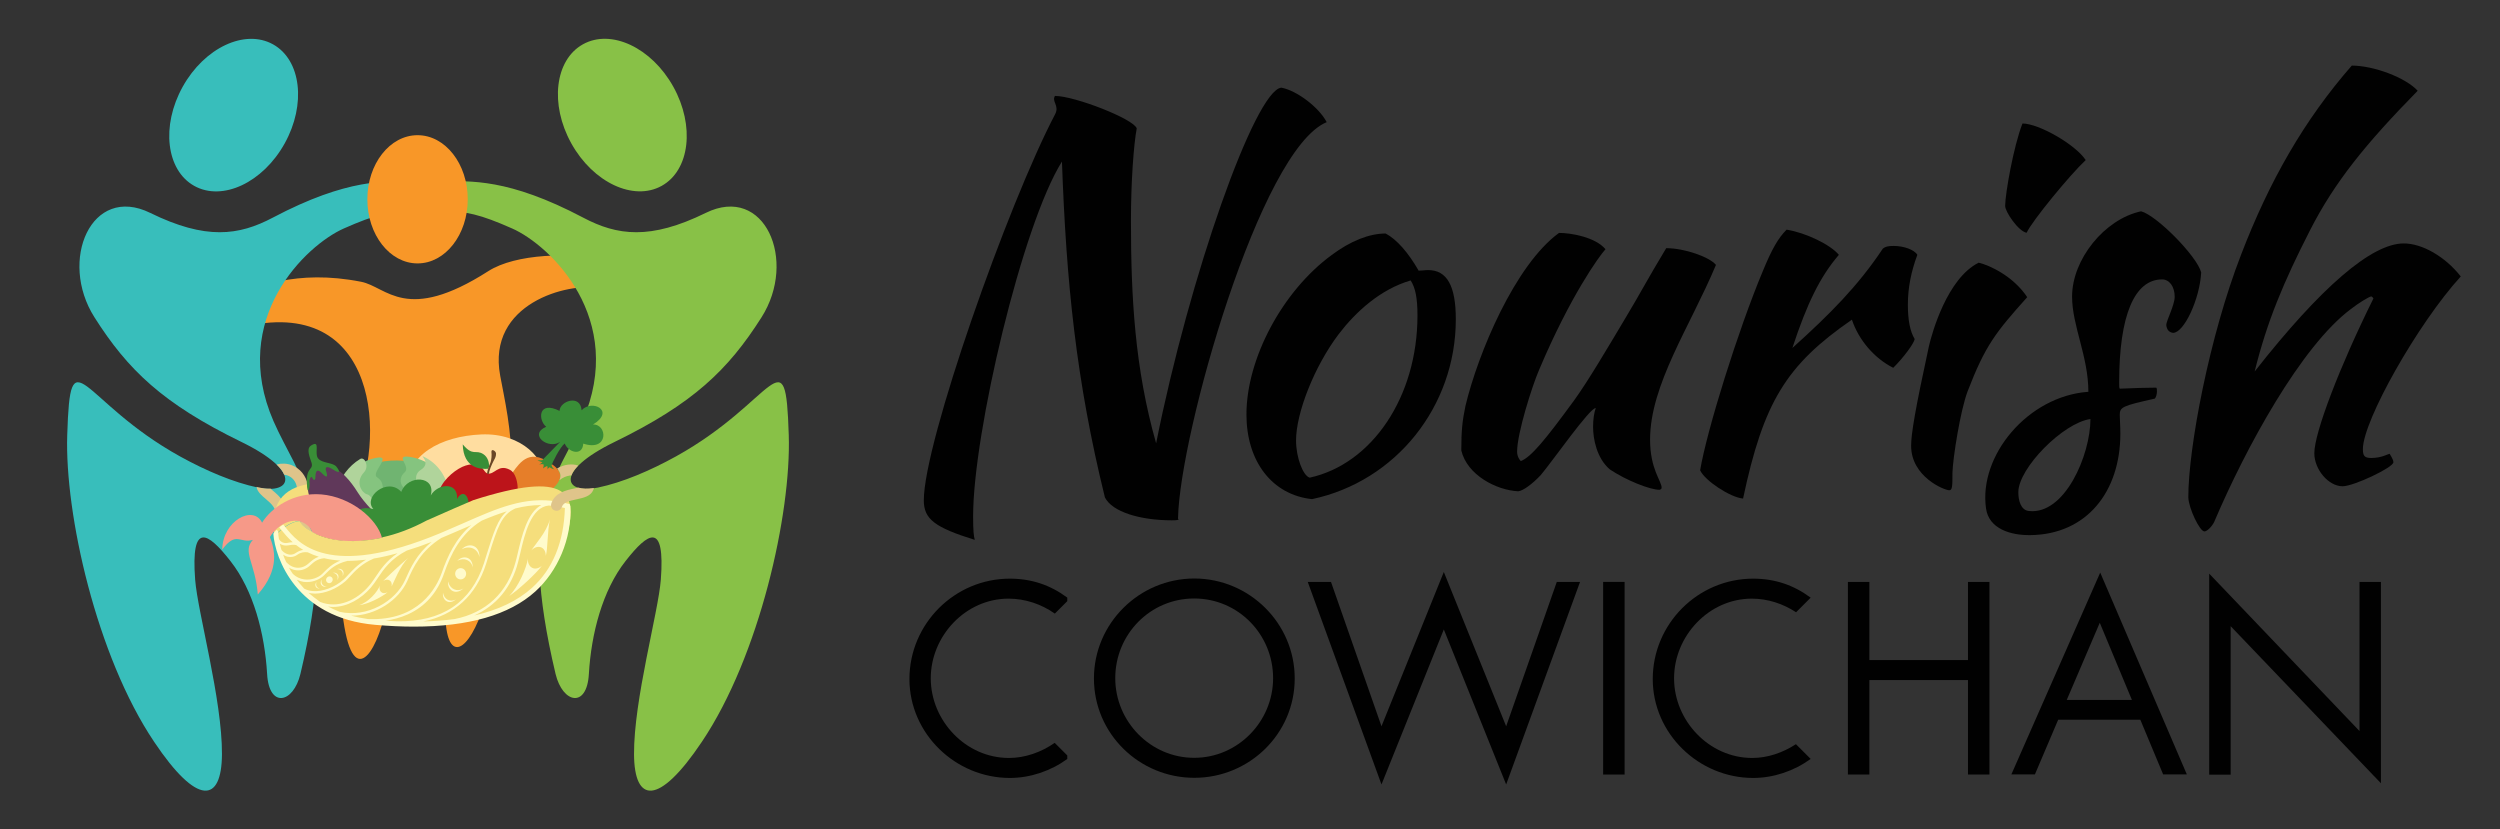<svg xml:space="preserve" style="enable-background:new 0 0 168.84 56;" viewBox="0 0 168.84 56" y="0px" x="0px" id="Layer_1" xmlns:xlink="http://www.w3.org/1999/xlink" xmlns="http://www.w3.org/2000/svg"><rect x="0" y="0" width="168.84" height="56" fill="#333333" stroke="none"/><style type="text/css">	.st0{fill:#010101;}	.st1{fill:#F89728;}	.st2{fill:#88C147;}	.st3{fill:#38BEBB;}	.st4{fill:#DFC48A;}	.st5{fill:#F5DE7C;}	.st6{fill:#FFDDA0;}	.st7{fill:#70B471;}	.st8{fill:#85C47F;}	.st9{fill:#B0D49B;}	.st10{fill:#60385A;}	.st11{fill:#398E37;}	.st12{fill:#E67E29;}	.st13{fill:#BC141A;}	.st14{fill:#694626;}	.st15{fill:#F69988;}	.st16{fill:#FFFBCC;}</style><g>	<g>		<path d="M87.44,45.82c0,3.74-3.07,6.71-6.78,6.71s-6.78-2.97-6.78-6.71c0-3.73,3.07-6.75,6.78-6.75    S87.44,42.09,87.44,45.82z M75.32,45.8c0,2.93,2.38,5.38,5.33,5.38c2.95,0,5.33-2.45,5.33-5.38c0-2.95-2.35-5.38-5.33-5.38    C77.67,40.42,75.32,42.85,75.32,45.8z" class="st0"></path>		<path d="M93.3,49.05l4.21-10.42l4.21,10.42l3.42-9.75h1.57l-4.99,13.68l-4.21-10.47L93.3,52.98L88.32,39.3h1.57    L93.3,49.05z" class="st0"></path>		<path d="M109.72,52.31h-1.45V39.3h1.45V52.31z" class="st0"></path>		<path d="M132.91,44.58V39.3h1.45v13.01h-1.45v-6.38h-6.66v6.38h-1.45V39.3h1.45v5.28H132.91z" class="st0"></path>		<path d="M139,48.61l-1.57,3.69h-1.59l6-13.63l5.85,13.63h-1.6l-1.54-3.69H139z M141.81,42.06l-2.23,5.21h4.4    L141.81,42.06z" class="st0"></path>		<path d="M149.2,38.74l10.15,10.63V39.3h1.45v13.6l-10.15-10.61v10.03h-1.45V38.74z" class="st0"></path>		<path d="M71.23,50.17c-0.91,0.63-1.99,1.02-3.09,1.02c-2.92,0-5.28-2.52-5.28-5.38s2.35-5.38,5.25-5.38    c1.13,0,2.22,0.37,3.13,1.01l0.84-0.84v-0.24c-1.16-0.86-2.43-1.28-3.88-1.28c-3.73,0-6.78,3.05-6.78,6.78    c0,3.69,3.11,6.68,6.78,6.68c1.38,0,2.76-0.47,3.88-1.28v-0.24L71.23,50.17z" class="st0"></path>		<path d="M118.34,51.19c-2.92,0-5.28-2.52-5.28-5.38s2.35-5.38,5.25-5.38c1.07,0,2.11,0.34,2.99,0.92l0.98-0.98v-0.01    c-1.16-0.86-2.43-1.28-3.88-1.28c-3.73,0-6.78,3.05-6.78,6.78c0,3.69,3.11,6.68,6.78,6.68c1.38,0,2.76-0.47,3.88-1.28v-0.01    l-0.99-0.99C120.41,50.83,119.39,51.19,118.34,51.19z" class="st0"></path>	</g>	<g>		<path d="M62.39,33.79c0-3.9,5.67-19.98,8.87-26.08c0.31-0.59-0.27-0.86,0-1.25l0,0.02c1.31,0,5.3,1.55,5.51,2.19    c-0.21,1.13-0.39,3.64-0.39,6.22c0,5.12,0.25,9.96,1.7,15.05c2.26-11.34,6.68-23.81,8.45-24.02c1.02,0.18,2.54,1.31,3.07,2.33    c-4.49,1.84-9.93,21.09-10.04,26.74c0,0.04,0,0.07,0.04,0.11c-0.14,0.04-0.32,0.04-0.46,0.04c-2.15,0-4.03-0.57-4.52-1.55    c-1.94-7.88-2.61-14.52-2.9-22.68c-2.68,4.27-6,18.34-6,23.96c0,0.99,0.04,1.31,0.11,1.59C63.13,35.62,62.39,35.06,62.39,33.79z" class="st0"></path>		<path d="M84.18,27.99c0-3.78,2.44-8.34,5.76-10.77c1.27-0.95,2.54-1.45,3.64-1.45c0.74,0.39,1.52,1.27,2.23,2.51    c0.21,0,0.42-0.04,0.64-0.04c1.27,0,1.87,1.06,1.87,3.32c0,5.9-4.06,10.95-9.71,12.15C85.91,33.42,84.18,31.16,84.18,27.99z     M87.53,29.75c0,1.13,0.46,2.37,0.92,2.51c4.2-0.92,7.28-5.44,7.28-10.95c0-1.2-0.14-1.87-0.46-2.37    c-2.05,0.6-3.71,2.12-4.87,3.64C88.77,24.74,87.53,27.88,87.53,29.75z" class="st0"></path>		<path d="M107.59,28.83c0-0.53,0.07-0.95,0.18-1.27c-0.39-0.04-2.93,3.6-3.71,4.52c-0.6,0.64-1.2,1.06-1.52,1.1    c-1.48-0.07-3.46-1.1-3.85-2.76c0-1.31,0.07-2.01,0.28-3c0.85-3.57,3.36-9.54,6.32-11.69c0.81,0,2.44,0.28,3.14,1.1    c-0.42,0.46-2.37,3.14-4.49,8.16c-0.46,1.06-1.48,4.27-1.48,5.51c0,0.35,0.18,0.57,0.25,0.64c0.71-0.28,1.66-1.45,3.6-4.1    c0.95-1.31,2.32-3.64,3.46-5.55c1.03-1.71,1.44-2.54,2.76-4.73c1.24,0,2.93,0.6,3.36,1.13c-1.73,4.13-4.45,8.09-4.45,11.8    c0,2.01,0.78,2.79,0.78,3.25c0,0.11-0.14,0.14-0.14,0.14c-0.64,0-2.26-0.64-3.36-1.38C107.84,30.95,107.59,29.65,107.59,28.83z" class="st0"></path>		<path d="M119.07,18.27c0.6-1.45,1.02-2.19,1.59-2.76c1.31,0.21,2.97,1.02,3.53,1.7c-1.27,1.48-2.15,3.28-3.14,6.29    c2.51-2.26,4.42-4.17,6.11-6.71c0.18-0.14,0.35-0.18,0.74-0.18c0.67,0,1.38,0.25,1.59,0.6c-0.42,1.13-0.64,2.23-0.64,3.36    c0,1.02,0.14,1.8,0.46,2.33c-0.04,0.28-0.74,1.24-1.45,1.94c-1.27-0.64-2.33-1.87-2.79-3.25c-4.45,3.07-5.97,5.58-7.35,12.08    c-0.85-0.07-2.58-1.2-2.9-1.91C115.29,29.01,117.38,22.3,119.07,18.27z" class="st0"></path>		<path d="M130.27,23.39c0.21-0.92,1.24-4.59,3.36-5.65c0.78,0.18,2.37,0.95,3.28,2.33c-2.15,2.4-2.83,3.26-4.03,6.37    c-0.49,1.31-0.99,4.48-1.02,5.5c0,0.85,0,1.17-0.21,1.17c-0.35,0-2.58-0.92-2.58-3C129.07,29.29,129.35,27.63,130.27,23.39z     M135.42,13.91c0-0.81,0.57-4.05,1.17-5.57c1.09,0,3.57,1.41,4.27,2.47c-1.06,0.99-3.64,4.13-3.99,4.91    C136.31,15.62,135.42,14.3,135.42,13.91z" class="st0"></path>		<path d="M146.76,22.48c-0.28-0.04-0.42-0.21-0.46-0.53c0-0.28,0.57-1.34,0.57-1.91c0-0.67-0.35-1.17-0.85-1.17    c-1.87,0-2.9,2.44-2.9,6.96c0,0.28,0,0.35,0.04,0.42c0.99-0.04,1.73-0.07,2.47-0.07c0.04,0.07,0.04,0.11,0.04,0.28    s-0.07,0.39-0.14,0.46c-2.19,0.49-2.37,0.57-2.37,1.1c0,0.35,0.04,0.71,0.04,1.27c0,3.92-2.28,6.81-6.08,6.85    c-1.35,0.02-2.8-0.44-2.99-1.79c-0.52-3.57,2.82-7.6,6.91-7.89c0-2.4-1.1-4.45-1.1-6.43c0-2.51,2.19-5.23,4.66-5.76    c1.06,0.28,3.78,3.04,4.06,4.13C148.56,20.21,147.5,22.48,146.76,22.48z M141.18,28.3c-1.84,0.25-4.87,3.32-4.87,4.94    c0,0.53,0.15,1.21,0.71,1.27C139.44,34.79,141.18,30.74,141.18,28.3z" class="st0"></path>		<path d="M151.35,17.21c1.91-4.98,4.27-9.11,7.48-12.78c1.48,0,3.64,0.81,4.45,1.7c-3.53,3.6-5.61,6.17-7.27,9.42    c-1.8,3.53-2.9,6.15-3.74,9.54c4.49-5.72,7.91-8.65,10.07-8.65c1.24,0,2.79,0.88,3.85,2.23c-2.9,3.18-6.61,9.75-6.61,11.66    c0,0.46,0.11,0.6,0.57,0.6c0.71,0,1.13-0.28,1.24-0.28c0.21,0.35,0.25,0.46,0.25,0.57c0,0.35-2.68,1.62-3.43,1.62    c-0.95,0-1.91-1.13-1.91-2.23c0-1.38,1.7-5.83,3.99-10.45c0-0.04-0.11-0.14-0.14-0.14c-0.14,0-0.88,0.46-1.38,0.85    c-3.36,2.51-7.1,9.37-9.22,14.35c-0.14,0.32-0.49,0.67-0.67,0.67c-0.32,0-1.06-1.55-1.09-2.3    C147.79,30.26,149.2,22.76,151.35,17.21z" class="st0"></path>	</g>	<path d="M25.79,42.22c-0.92,3.02-2.64,4.21-2.87-3.98c-0.05-1.95,0.42-2.73,1.11-4.29c2.16-4.87,1.27-14.79-8.75-11.55   c-3.77,1.22-3.91-0.96-0.01-2.3c2.02-0.69,4.7-1.94,9.12-1.07c1.74,0.34,3.02,2.85,8.59-0.72c1.85-1.18,5.54-1.29,8.21-0.74   c3.29,0.68,1.17,2.23-0.73,1.88c-2.08-0.38-7.59,1.02-6.68,5.92c0.57,3.11,2.01,8.28-1.47,16.53c-1.12,2.65-2.43,2.56-2.22-1.52   c0.04-0.86,0.1-1.91,0.22-4.46c0.09-1.78-2.88-2.78-3.22,0.6C26.89,38.5,26.34,40.39,25.79,42.22z" class="st1"></path>	<g>		<ellipse ry="5.47" rx="3.94" cy="7.77" cx="42.03" class="st2" transform="matrix(0.874 -0.486 0.486 0.874 1.519 21.407)"></ellipse>		<path d="M29.84,12.24c1.92,0,4.47-0.22,9.55,2.46c2.29,1.21,4.52,1.52,8.27-0.32c3.98-1.96,6.21,3.21,3.77,7.05    c-2.26,3.56-4.62,5.83-9.91,8.41c-4.11,2-3.44,3.57-1.14,3.09c1.67-0.35,3.52-1.14,5.26-2.1c6.79-3.76,7.41-8.35,7.63-1.44    c0.17,5.3-1.97,14.91-5.87,20.71c-2.92,4.36-4.56,4.14-4.58,0.84c-0.02-3.69,1.64-9.58,1.81-11.79c0.3-3.96-0.85-3.22-2.39-1.25    c-1.55,1.98-2.31,4.88-2.47,7.62c-0.13,2.33-1.77,1.99-2.25-0.01c-2.65-11.15,0.1-13.12,1.82-17.07    c3.01-6.92-2.19-11.88-4.75-13.01c-2.15-0.95-3.13-1.18-4.75-1.18C27.46,14.23,27.58,12.24,29.84,12.24z" class="st2"></path>	</g>	<g>		<ellipse ry="3.94" rx="5.47" cy="7.78" cx="15.78" class="st3" transform="matrix(0.486 -0.874 0.874 0.486 1.312 17.786)"></ellipse>		<path d="M27.97,12.24c-1.92,0-4.47-0.22-9.55,2.46c-2.29,1.21-4.52,1.52-8.27-0.32c-3.98-1.96-6.21,3.21-3.77,7.05    c2.26,3.56,4.62,5.83,9.91,8.41c4.11,2,3.44,3.57,1.14,3.09c-1.67-0.35-3.52-1.14-5.26-2.1c-6.79-3.76-7.41-8.35-7.63-1.44    c-0.17,5.3,1.97,14.91,5.87,20.71c2.92,4.36,4.56,4.14,4.58,0.84c0.02-3.69-1.64-9.58-1.81-11.79c-0.3-3.96,0.85-3.22,2.39-1.25    c1.55,1.98,2.31,4.88,2.47,7.62c0.13,2.33,1.77,1.99,2.25-0.01c2.65-11.15-0.1-13.12-1.82-17.07c-3.01-6.92,2.19-11.88,4.75-13.01    c2.15-0.95,3.13-1.18,4.75-1.18C30.34,14.24,30.22,12.24,27.97,12.24z" class="st3"></path>	</g>	<ellipse ry="4.33" rx="3.39" cy="13.46" cx="28.2" class="st1"></ellipse>	<g>		<path d="M18.99,35.26c0.19,0,0.36-0.15,0.37-0.34c0.08-0.93-0.53-1.45-0.94-1.79c-0.04-0.04-0.1-0.08-0.15-0.13    c-0.25,0.01-0.53-0.02-0.84-0.09c-0.04-0.01-0.08-0.02-0.11-0.03c0.06,0.34,0.35,0.58,0.62,0.81c0.44,0.37,0.72,0.65,0.68,1.15    c-0.02,0.21,0.13,0.39,0.34,0.41C18.96,35.26,18.97,35.26,18.99,35.26z" class="st4"></path>		<path d="M19.71,31.42c-0.33-0.13-0.69-0.14-1.03-0.05c0.26,0.25,0.43,0.48,0.51,0.69c0.09,0.01,0.17,0.03,0.25,0.06    c0.31,0.12,0.54,0.4,0.6,0.74c0.04,0.2,0.23,0.34,0.44,0.3c0.2-0.04,0.34-0.23,0.3-0.44C20.67,32.13,20.26,31.63,19.71,31.42z" class="st4"></path>	</g>	<g>		<path d="M28.8,35.16c-1.46,0.07-3.48-1.23-5.84-1.5c-0.26-0.03-0.52-0.05-0.79-0.05c-1.4,0-2.42,0.77-1.97,1.58    c-0.55,0.03-1.22,0.52-1.66,0.99c-0.12-0.79-0.07-1.41,0.1-1.9c0.56-1.58,2.41-1.73,3.91-1.67C25.22,32.74,29.57,34.81,28.8,35.16    z" class="st5"></path>		<path d="M20.21,35.2c0.14,0.25,0.42,0.5,0.86,0.73c-0.04-0.08-0.07-0.16-0.11-0.24C20.8,35.31,20.52,35.18,20.21,35.2    z" class="st4"></path>		<g>			<path d="M31.87,34.16c-1.88,0.07-4.41,1.02-4.42-1.09c-0.01-2.34,2.29-3.61,5.06-3.73c2.75-0.12,4.44,1.75,4.21,3.15     S34.89,34.05,31.87,34.16z" class="st6"></path>			<g>				<path d="M22.78,35.6c-0.6-0.96,0.36-3.92,2.77-4.38c4.79-0.91,5.71,3.55,4.23,5.08      C27.84,38.31,25.08,39.33,22.78,35.6z" class="st7"></path>				<path d="M22.75,35.27c-0.6-0.96,0.25-3.88,2.66-4.35c1.14-0.22-0.39,1.01,0.05,1.31c0.62,0.42,0.2,0.81,0.62,1.22      c0.35,0.34,0.28,0.77-0.01,1.05c-0.31,0.29-0.14,0.65,0.13,0.92c0.45,0.45-0.02,0.66,0.12,0.88c0.3,0.45,1.08-0.34,0.83-0.84      c-0.18-0.36-0.11-1.06,0.24-1.36c0.51-0.44,0.18-0.94-0.05-1.1c-0.32-0.22-0.42-0.74-0.02-1.09c0.48-0.42-0.77-1.23,0.38-1.05      c2.88,0.46,3.25,3.85,2.03,5.11C27.8,37.98,25.05,39,22.75,35.27z" class="st8"></path>				<path d="M22.72,34.94c-0.5-0.81,0.01-2.98,1.6-3.94c0.31-0.19,0.63,0.5,0.27,0.89c-0.66,0.71-0.11,1.42,0.19,1.49      c0.43,0.09,0.6,1.01,0.23,1.18c-0.38,0.17-0.16,0.82,0.13,1.09c0.98,0.9-0.19,1.64,1.11,1.8c0.57,0.07,1.85-0.81,1.43-1.68      c-0.5-1.04,0.13-1.31,0.57-1.43c0.7-0.2,0.33-1.36,0.11-1.51c-0.32-0.22-0.4-0.81,0.05-1.09c0.76-0.48-0.09-1.04,0.18-0.91      c2.04,0.95,2.21,3.72,1.13,4.84C27.77,37.65,25.02,38.67,22.72,34.94z" class="st9"></path>			</g>			<g>				<path d="M24.15,33.24c-2.09-3.35-4.03-1.35-3.15,0.56c0.78,1.68,2.14,4.58,4.03,3.09      C26.9,35.43,25.21,34.93,24.15,33.24z" class="st10"></path>				<path d="M20.99,30.1c0.71-0.46,0.19,0.54,0.51,0.88c0.31,0.33,0.99,0.24,1.23,0.55c0.24,0.31,0.27,0.51-0.27,0.16      c-0.36-0.23-0.53-0.17-0.44,0.11c0.13,0.39,0.09,0.54-0.27,0.17c-0.16-0.17-0.45-0.41-0.45,0.28c0,0.19-0.13,0.22-0.2,0.03      c-0.08-0.22-0.23,0.13-0.2,0.27c0.07,0.28-0.14,1.12-0.18,0.02c-0.04-1.08,0.52-0.8,0.29-1.41      C20.84,30.69,20.73,30.27,20.99,30.1z" class="st11"></path>			</g>			<g>				<path d="M36.88,31.1c0.75,0.43,1.58,1.03,0.23,2.08c-1.1,0.85-3.45,2.26-4.93,3.52c-0.55,0.47-0.89,0.25-0.51-0.37      c0.94-1.53,2.36-3.65,2.75-4.15C34.92,31.55,35.5,30.31,36.88,31.1z" class="st12"></path>				<path d="M37.25,31.43c0.03-0.14,0.56-1.23,0.89-1.48c0.22,0.6,1.2,0.89,1.25,0.01c1.74,0.57,1.64-1.33,0.66-1.29      c1.54-0.94-0.09-1.73-0.77-0.96c-0.08-1.11-1.48-0.62-1.49,0.04c-1.46-0.73-1.46,0.63-0.9,1.07c-1.23,0.53,0.15,1.57,0.94,1.02      l-1.21,1.24c-0.24,0.02-0.27,0-0.32-0.01c0.04,0.05,0.27,0.14,0.33,0.15c-0.05,0.05-0.15,0.11-0.22,0.16      c0.18-0.07,0.25-0.01,0.3-0.02c0.02,0.04-0.01,0.22-0.03,0.28c0.1-0.11,0.24-0.14,0.28-0.17c0.02,0.06,0.03,0.17,0.02,0.24      c0.04-0.1,0.1-0.12,0.15-0.16c0.02,0.06,0.2,0.11,0.33,0.16C37.33,31.62,37.28,31.53,37.25,31.43z" class="st11"></path>			</g>			<g>				<path d="M32.91,31.97c0.48,0.14,0.72-0.67,1.53-0.24c1.01,0.53,0.84,4.68-3.03,3.51c-3.49-1.05-1.13-3.44,0.04-3.8      C32.62,31.09,32.6,31.88,32.91,31.97z" class="st13"></path>				<path d="M33.03,31.52c0.01-0.22-0.05-0.63-0.39-0.85c-0.53-0.34-0.69,0.18-1.39-0.66c0.05,1.66,1.24,1.68,1.7,1.65      L33.03,31.52z" class="st11"></path>				<path d="M33.1,31.3c0.11-0.23,0.11-0.63,0.09-0.76c-0.03-0.28,0.3-0.09,0.31,0.09c0,0.18-0.04,0.28-0.15,0.47      c-0.16,0.3-0.31,0.68-0.34,0.91l-0.12-0.01C32.92,31.71,33.05,31.41,33.1,31.3z" class="st14"></path>			</g>			<path d="M24.18,37.47c1.55-0.09,3.32-0.65,5.05-1.67c0.54-0.31,1.49-0.81,2.27-1.2c0.42-0.79-0.16-1.77-0.63-0.9     c0.08-1.18-1.3-1.06-1.78-0.24c0.37-1.34-1.55-1.43-1.99-0.24c-0.92-1.03-2.62,0.36-1.88,1.16c-1.63-0.4-1.49,1.17-0.4,1.5     C22.9,36.47,23.35,37.25,24.18,37.47z" class="st11"></path>			<g>				<path d="M20.96,35.69c0.06,0.07,0.08,0.17,0.11,0.25c0.03,0.02,0.06,0.04,0.1,0.06c1.21,0.62,2.85,0.72,4.63,0.32      c-0.34-1.28-2.09-2.76-4.1-2.93c-1.9-0.16-3.4,0.93-4,1.91c-0.59-1.23-2.67-0.13-2.69,1.82c0.94-1.28,1.2-0.39,2.07-0.66      c-0.74,0.8,0.16,1.53,0.33,3.69c1.54-1.74,1.11-3.1,0.82-3.88C18.78,35.35,20.11,34.64,20.96,35.69z" class="st15"></path>			</g>		</g>		<path d="M31.96,33.78c-0.06,0.02-2.39,1.03-3.16,1.38c-1,0.54-2.02,0.92-2.99,1.13c0,0.01,0,0.01,0.01,0.02    c-1.79,0.39-3.43,0.29-4.63-0.32c-0.04-0.02-0.07-0.04-0.1-0.06c0,0,0,0,0-0.01c-0.45-0.23-0.72-0.48-0.86-0.73    c-0.55,0.03-1.22,0.52-1.66,0.99c0.08,0.5,0.15,1.1,0.44,1.72c1.82,3.88,5.56,4.34,9.53,4.21c5.89-0.19,8.5-2.02,9.66-5.7    C39.19,33.23,38.29,31.75,31.96,33.78z" class="st5"></path>	</g>	<g>		<path d="M38.37,31.38c-0.26,0.03-0.51,0.12-0.75,0.26c0.21,0.22,0.31,0.47,0.16,0.79c0.23-0.18,0.47-0.28,0.68-0.31    c0.04-0.01,0.08-0.01,0.13-0.01c0.07-0.2,0.22-0.42,0.46-0.67C38.84,31.37,38.61,31.35,38.37,31.38z" class="st4"></path>	</g>	<g>		<g>			<g>				<path d="M35.89,37.17c0.24-0.4,1-1.19,1.25-2.09c-0.18,0.81-0.14,2-0.28,2.46C36.86,36.9,36.28,36.75,35.89,37.17z" class="st16"></path>				<path d="M36.59,38.22c-0.4,0.54-1.61,1.64-2.2,2.03c0.61-0.61,1.16-1.85,1.27-2.55      C35.58,38.19,36.02,38.67,36.59,38.22z" class="st16"></path>			</g>			<g>				<ellipse ry="0.38" rx="0.37" cy="38.75" cx="31.11" class="st16"></ellipse>				<path d="M30.88,37.88c0.37-0.41,1.05-0.3,1.05,0.45C31.83,37.83,31.34,37.62,30.88,37.88z" class="st16"></path>				<path d="M31.18,37.1c0.43-0.47,1.22-0.34,1.2,0.53C32.27,37.05,31.71,36.81,31.18,37.1z" class="st16"></path>				<path d="M30.26,39.27c-0.06,0.55,0.48,0.98,1.04,0.47C30.86,40.01,30.38,39.78,30.26,39.27z" class="st16"></path>				<path d="M29.92,40.04c-0.07,0.46,0.37,0.86,0.86,0.45C30.39,40.69,30,40.48,29.92,40.04z" class="st16"></path>			</g>			<g>									<ellipse ry="0.22" rx="0.23" cy="39.15" cx="22.26" class="st16" transform="matrix(0.563 -0.826 0.826 0.563 -22.625 35.501)"></ellipse>				<path d="M22.48,38.68c0.28-0.05,0.52,0.2,0.29,0.51C22.88,38.95,22.74,38.72,22.48,38.68z" class="st16"></path>				<path d="M22.77,38.43c0.28-0.09,0.57,0.14,0.36,0.49C23.22,38.66,23.05,38.44,22.77,38.43z" class="st16"></path>				<path d="M21.73,39.13c-0.17,0.23-0.04,0.57,0.35,0.49C21.81,39.62,21.65,39.39,21.73,39.13z" class="st16"></path>				<path d="M21.38,39.31c-0.16,0.17-0.09,0.47,0.24,0.44C21.4,39.73,21.29,39.52,21.38,39.31z" class="st16"></path>			</g>			<g>				<path d="M25.88,39.24c0.21-0.22,1.09-1.06,1.69-1.56c-0.57,0.56-0.97,1.65-1.12,1.92      C26.52,39.2,26.18,39.03,25.88,39.24z" class="st16"></path>				<path d="M26.18,39.99c-0.32,0.29-1.33,0.83-1.93,0.88c0.65-0.2,1.25-0.91,1.41-1.33      C25.55,39.85,25.76,40.21,26.18,39.99z" class="st16"></path>			</g>		</g>		<path d="M38.36,34.02c-0.25-0.07-0.49-0.12-0.73-0.15c-2.2-0.35-3.99,0.43-6.37,1.48c-0.49,0.21-0.99,0.43-1.53,0.66    c-7.59,3.16-9.6,0.66-10.46-0.41c-0.05-0.06-0.09-0.12-0.14-0.17c-0.1,0.06-0.19,0.12-0.27,0.19c0.05,0.06,0.1,0.12,0.15,0.18    c0.19,0.23,0.43,0.53,0.76,0.82c-0.12,0-0.24,0.02-0.33,0.04c-0.17,0.04-0.33,0.01-0.46-0.09c-0.06-0.04-0.1-0.1-0.14-0.16    c-0.03-0.17-0.05-0.33-0.05-0.47c0-0.07-0.05-0.13-0.12-0.15c-0.08,0.08-0.15,0.16-0.21,0.25c0.11,1.63,1.54,5.7,6.89,6.16    c0.91,0.08,1.78,0.12,2.6,0.12c3.7,0,6.45-0.79,8.2-2.37c1.5-1.35,2.48-3.56,2.37-5.77l-0.05-0.14L38.36,34.02z M19.01,37.14    c-0.05-0.15-0.08-0.29-0.11-0.42c0.16,0.11,0.37,0.15,0.58,0.11c0.15-0.03,0.33-0.06,0.52-0.02c0.14,0.11,0.31,0.23,0.48,0.33    c-0.16,0.02-0.32,0.08-0.48,0.19c-0.25,0.18-0.49,0.14-0.65,0.07C19.21,37.34,19.1,37.25,19.01,37.14z M19.12,37.46    c0.05,0.03,0.1,0.06,0.16,0.09c0.11,0.05,0.22,0.07,0.33,0.07c0.17,0,0.33-0.05,0.48-0.16c0.23-0.16,0.46-0.19,0.69-0.16    c0.22,0.11,0.47,0.21,0.75,0.3c-0.28,0.09-0.47,0.26-0.71,0.47c-0.27,0.24-0.61,0.33-0.94,0.24c-0.21-0.05-0.39-0.18-0.55-0.35    C19.25,37.8,19.18,37.63,19.12,37.46z M19.52,38.34c0.1,0.06,0.2,0.11,0.32,0.14c0.1,0.03,0.19,0.04,0.29,0.04    c0.29,0,0.57-0.11,0.8-0.32c0.28-0.26,0.5-0.45,0.96-0.5c0.33,0.08,0.69,0.13,1.09,0.16c-0.54,0.22-0.84,0.52-1.1,0.78    c-0.04,0.04-0.08,0.08-0.12,0.12c-0.23,0.23-0.71,0.44-1.21,0.37c-0.29-0.04-0.55-0.16-0.77-0.37    C19.68,38.62,19.59,38.48,19.52,38.34z M20.04,39.15c0.17,0.08,0.34,0.13,0.48,0.15c0.07,0.01,0.14,0.01,0.21,0.01    c0.47,0,0.9-0.21,1.13-0.43c0.04-0.04,0.08-0.08,0.12-0.12c0.31-0.31,0.67-0.68,1.49-0.88c0.38,0,0.8-0.03,1.25-0.08    c-0.57,0.33-0.93,0.73-1.21,1.03c-0.11,0.12-0.2,0.22-0.29,0.3c-0.6,0.53-1.42,0.84-2.08,0.79c-0.23-0.02-0.43-0.07-0.6-0.17    C20.36,39.55,20.19,39.35,20.04,39.15z M20.84,40.04c0.09,0.02,0.19,0.04,0.29,0.04c0.05,0,0.09,0.01,0.14,0.01    c0.67,0,1.46-0.32,2.06-0.84c0.09-0.08,0.19-0.19,0.3-0.31c0.34-0.37,0.8-0.88,1.62-1.22c0.49-0.08,1.02-0.2,1.6-0.36    c-0.76,0.52-1.15,1.1-1.49,1.61c-0.15,0.22-0.29,0.43-0.45,0.61c-0.8,0.94-2.09,1.56-3.29,1.07    C21.34,40.45,21.08,40.25,20.84,40.04z M22.94,41.32c-0.28-0.11-0.55-0.23-0.79-0.36c0.12,0.02,0.23,0.03,0.35,0.03    c0.97,0,1.9-0.56,2.54-1.3c0.16-0.19,0.31-0.4,0.46-0.63c0.42-0.63,0.89-1.32,1.98-1.88c0.53-0.16,1.08-0.35,1.67-0.58    c-1.01,0.82-1.42,1.74-1.8,2.59C26.71,40.6,24.81,41.74,22.94,41.32z M24.85,41.81c-0.41-0.06-0.79-0.14-1.14-0.23    c0.01,0,0.01,0,0.02,0c1.66,0,3.2-1.06,3.77-2.33c0.43-0.97,0.91-2.04,2.31-2.92c0.02-0.01,0.03-0.01,0.05-0.02    c0.54-0.23,1.05-0.45,1.54-0.66c0.14-0.06,0.29-0.12,0.43-0.19c-1.06,0.9-1.62,2.14-1.99,3.21C29.48,39.68,28.3,41.95,24.85,41.81    z M26.81,41.96c-0.26-0.01-0.51-0.02-0.78-0.04c0.49-0.07,1.01-0.2,1.52-0.43c1.17-0.53,1.99-1.46,2.44-2.76    c0.43-1.24,1.11-2.7,2.55-3.57c0.59-0.25,1.14-0.46,1.69-0.63c-0.61,0.52-0.89,1.41-1.37,2.94c-0.06,0.18-0.12,0.37-0.18,0.58    C31.82,40.69,29.85,42.01,26.81,41.96z M28.59,41.97c2.11-0.43,3.56-1.75,4.24-3.89c0.06-0.2,0.12-0.39,0.18-0.58    c0.59-1.88,0.86-2.74,1.79-3.16c0.58-0.15,1.16-0.23,1.76-0.23c-0.95,0.5-1.32,2.09-1.59,3.24c-0.05,0.2-0.09,0.4-0.14,0.57    c-0.55,2.11-2.01,3.47-4.13,3.89C30.04,41.9,29.33,41.95,28.59,41.97z M35.93,39.7c-0.98,0.88-2.28,1.5-3.91,1.87    c1.49-0.66,2.53-1.89,2.97-3.61c0.04-0.17,0.09-0.36,0.14-0.57c0.31-1.35,0.74-3.14,1.94-3.25c0.35,0.03,0.71,0.08,1.08,0.17    C38.08,36.62,37.33,38.44,35.93,39.7z" class="st16"></path>	</g>	<g>		<path d="M40.07,33.09c0.02-0.04,0.03-0.09,0.04-0.13c-0.43,0.06-0.79,0.05-1.06-0.03c-0.09,0.02-0.18,0.04-0.26,0.06    c-0.57,0.12-1.34,0.29-1.56,1.03c-0.06,0.2,0.06,0.41,0.25,0.46c0.04,0.01,0.07,0.02,0.11,0.02c0.16,0,0.31-0.11,0.36-0.27    c0.09-0.29,0.47-0.4,1-0.51C39.42,33.62,39.9,33.51,40.07,33.09z" class="st4"></path>	</g></g></svg>